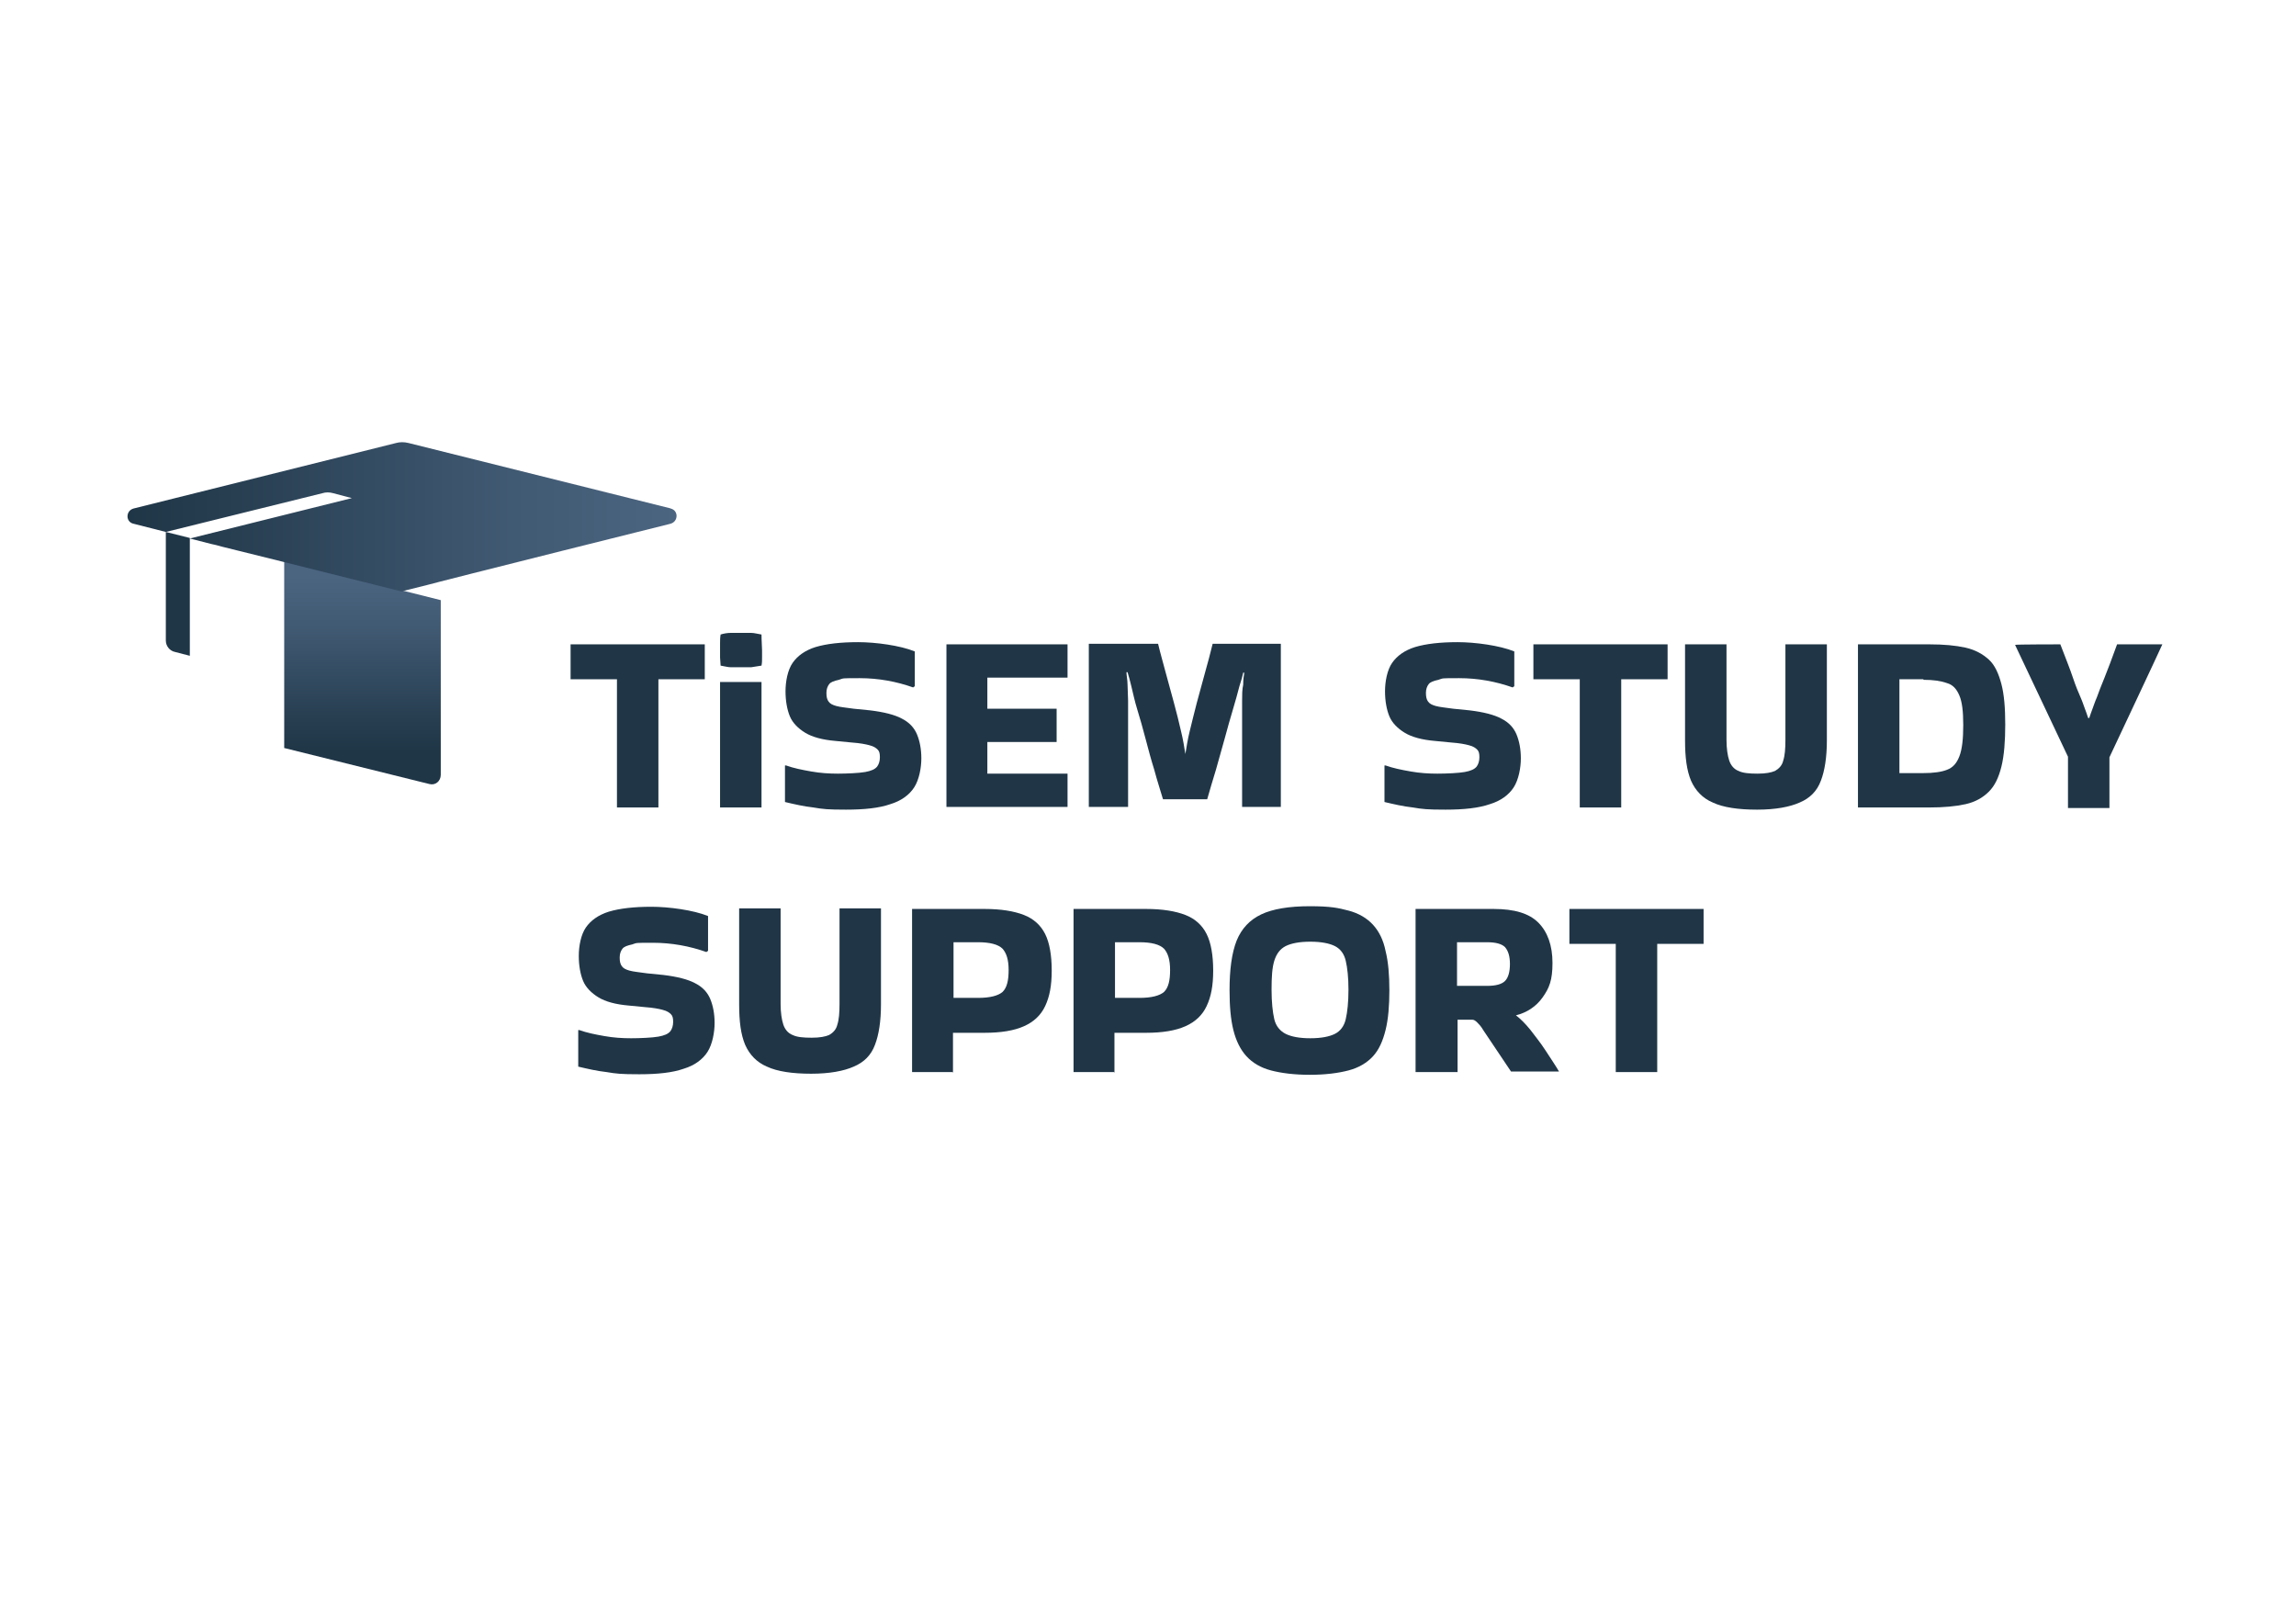 <?xml version="1.0" encoding="UTF-8"?>
<svg id="Laag_1" xmlns="http://www.w3.org/2000/svg" xmlns:xlink="http://www.w3.org/1999/xlink" version="1.1" viewBox="0 0 420.9 297.6">
  <!-- Generator: Adobe Illustrator 29.7.0, SVG Export Plug-In . SVG Version: 2.1.1 Build 138)  -->
  <defs>
    <style>
      .st0 {
        fill: url(#Naamloos_verloop_28);
      }

      .st1 {
        fill: #1f3647;
      }

      .st2 {
        fill: url(#Naamloos_verloop_281);
      }

      .st3 {
        fill: #203647;
      }
    </style>
    <linearGradient id="Naamloos_verloop_28" data-name="Naamloos verloop 28" x1="66.5" y1="137.7" x2="66.5" y2="105.5" gradientUnits="userSpaceOnUse">
      <stop offset="0" stop-color="#1f3647"/>
      <stop offset=".2" stop-color="#283f52"/>
      <stop offset=".7" stop-color="#415a73"/>
      <stop offset="1" stop-color="#4b6480"/>
    </linearGradient>
    <linearGradient id="Naamloos_verloop_281" data-name="Naamloos verloop 28" x1="23.4" y1="94.7" x2="124.1" y2="94.7" xlink:href="#Naamloos_verloop_28"/>
  </defs>
  <g>
    <path class="st3" d="M113.1,148v-23.5h-8.5v-6.4h24.6v6.4h-8.5v23.5h-7.6Z"/>
    <path class="st3" d="M139.6,116.4c0,1.1.1,2.1.1,2.8s0,.9,0,1.3c0,.5,0,1-.1,1.5-.7.1-1.3.2-1.9.3-.6,0-1.3,0-1.9,0s-1.2,0-1.8,0c-.6,0-1.2-.2-1.9-.3,0-.5-.1-1-.1-1.5,0-.5,0-.9,0-1.3s0-.9,0-1.3c0-.5,0-1,.1-1.6.6-.2,1.3-.3,1.9-.3.6,0,1.3,0,1.9,0s1.2,0,1.8,0c.6,0,1.2.2,1.9.3ZM139.6,148h-7.6v-23h7.6v23Z"/>
    <path class="st3" d="M144.1,140.3c1.4.5,2.9.8,4.6,1.1s3.3.4,4.9.4,3.9-.1,5-.3c1.1-.2,1.8-.5,2.2-1,.3-.4.5-1,.5-1.7s-.1-1.1-.4-1.4c-.3-.3-.7-.6-1.5-.8-.7-.2-1.8-.4-3.2-.5l-3.1-.3c-2.3-.2-4.2-.7-5.5-1.5-1.3-.8-2.3-1.8-2.8-3s-.8-2.8-.8-4.6.4-3.9,1.3-5.2c.9-1.3,2.3-2.3,4.2-2.9,2-.6,4.6-.9,7.8-.9s7.7.6,10.4,1.7v6.4c-.1,0-.3.2-.3.2-3.1-1.1-6.4-1.7-9.8-1.7s-2.9,0-3.8.3c-.9.2-1.5.4-1.8.8-.3.4-.5.9-.5,1.6s.1,1.2.4,1.6.7.6,1.4.8c.7.2,1.8.3,3.2.5l3,.3c2.5.3,4.5.8,5.8,1.5,1.4.7,2.3,1.7,2.8,2.9.5,1.2.8,2.7.8,4.4s-.4,3.9-1.3,5.3-2.4,2.5-4.4,3.1c-2,.7-4.7,1-8.1,1s-4.2-.1-6-.4c-1.8-.2-3.5-.6-5.2-1v-6.7h.2Z"/>
    <path class="st3" d="M173.5,148v-29.9h22.2v6.1h-14.7v5.7h12.7v6.1h-12.7v5.8h14.7v6.1h-22.2Z"/>
    <path class="st3" d="M213.2,146.5c-.5-1.7-1.1-3.5-1.6-5.4-.6-1.9-1.1-3.8-1.6-5.7-.5-1.9-1-3.7-1.5-5.3s-.8-3.1-1.1-4.3c-.3-1.2-.5-2-.7-2.6h-.2c0,.6.2,1.4.2,2.3,0,.9.1,1.9.1,2.9,0,1,0,2,0,2.8v16.7h-7.2v-29.9h12.7c.4,1.7.9,3.4,1.4,5.3.5,1.8,1,3.7,1.5,5.5.5,1.8.9,3.5,1.3,5.2.4,1.6.6,3,.8,4.2h0c.2-1.2.4-2.6.8-4.2.4-1.6.8-3.3,1.3-5.2.5-1.8,1-3.7,1.5-5.5.5-1.8,1-3.6,1.4-5.3h12.5v29.9h-7.1v-16.7c0-.9,0-1.8,0-2.8,0-1,0-2,.2-2.9,0-.9.1-1.7.2-2.2h-.2c-.1.5-.3,1.3-.7,2.5-.3,1.2-.7,2.6-1.2,4.3s-1,3.4-1.5,5.3-1.1,3.8-1.6,5.7c-.6,1.9-1.1,3.7-1.6,5.4h-8.1Z"/>
    <path class="st3" d="M254,140.3c1.4.5,2.9.8,4.6,1.1s3.3.4,4.9.4,3.9-.1,5-.3c1.1-.2,1.8-.5,2.2-1,.3-.4.5-1,.5-1.7s-.1-1.1-.4-1.4c-.3-.3-.7-.6-1.5-.8-.7-.2-1.8-.4-3.2-.5l-3.1-.3c-2.3-.2-4.2-.7-5.5-1.5-1.3-.8-2.3-1.8-2.8-3s-.8-2.8-.8-4.6.4-3.9,1.3-5.2c.9-1.3,2.3-2.3,4.2-2.9,2-.6,4.6-.9,7.8-.9s7.7.6,10.4,1.7v6.4c-.1,0-.3.2-.3.2-3.1-1.1-6.4-1.7-9.8-1.7s-2.9,0-3.8.3c-.9.2-1.5.4-1.8.8-.3.4-.5.9-.5,1.6s.1,1.2.4,1.6.7.6,1.4.8c.7.2,1.8.3,3.2.5l3,.3c2.5.3,4.5.8,5.8,1.5,1.4.7,2.3,1.7,2.8,2.9.5,1.2.8,2.7.8,4.4s-.4,3.9-1.3,5.3-2.4,2.5-4.4,3.1c-2,.7-4.7,1-8.1,1s-4.2-.1-6-.4c-1.8-.2-3.5-.6-5.2-1v-6.7h.2Z"/>
    <path class="st3" d="M289.6,148v-23.5h-8.5v-6.4h24.6v6.4h-8.5v23.5h-7.6Z"/>
    <path class="st3" d="M334.9,118.1v17.6c0,3.1-.4,5.6-1.1,7.4-.7,1.9-2,3.2-3.9,4-1.8.8-4.4,1.3-7.8,1.3s-6.2-.4-8.1-1.3c-1.9-.8-3.2-2.2-4-4-.8-1.9-1.1-4.3-1.1-7.4v-17.6h7.6v17.5c0,1.6.2,2.9.5,3.8.3.9.9,1.6,1.7,1.9.8.4,2,.5,3.5.5s2.5-.2,3.2-.5c.7-.4,1.3-1,1.5-1.9.3-.9.4-2.2.4-3.8v-17.5h7.6Z"/>
    <path class="st3" d="M340.6,148v-29.9h13.1c2.6,0,4.8.2,6.6.6,1.8.4,3.2,1.2,4.3,2.2s1.8,2.6,2.3,4.5c.5,1.9.7,4.4.7,7.4s-.2,5.7-.7,7.7-1.2,3.5-2.3,4.6c-1.1,1.1-2.5,1.9-4.3,2.3s-4,.6-6.6.6h-13.1ZM352.6,124.5h-4.4v17.2h4.4c1.8,0,3.3-.2,4.3-.6,1.1-.4,1.8-1.2,2.3-2.5s.7-3.2.7-5.7-.2-4.2-.7-5.4-1.2-2-2.3-2.3c-1.1-.4-2.5-.6-4.3-.6Z"/>
    <path class="st3" d="M379.1,148v-9.3l-9.7-20.5h0c0-.1,8.3-.1,8.3-.1,1,2.6,1.8,4.6,2.3,6.1s1,2.7,1.4,3.6.6,1.6.8,2.1c.2.5.4,1.1.6,1.7h.2c.2-.6.4-1.2.6-1.7s.4-1.2.8-2.1c.3-.9.8-2.1,1.4-3.6s1.4-3.6,2.3-6.1h8.3c0,.1-9.7,20.7-9.7,20.7v9.3h-7.6Z"/>
    <path class="st3" d="M106.2,188.8c1.4.5,2.9.8,4.6,1.1s3.3.4,4.9.4,3.9-.1,5-.3c1.1-.2,1.8-.5,2.2-1,.3-.4.5-1,.5-1.7s-.1-1.1-.4-1.4c-.3-.3-.7-.6-1.5-.8-.7-.2-1.8-.4-3.2-.5l-3.1-.3c-2.3-.2-4.2-.7-5.5-1.5-1.3-.8-2.3-1.8-2.8-3s-.8-2.8-.8-4.6.4-3.9,1.3-5.2c.9-1.3,2.3-2.3,4.2-2.9,2-.6,4.6-.9,7.8-.9s7.7.6,10.4,1.7v6.4c-.1,0-.3.2-.3.2-3.1-1.1-6.4-1.7-9.8-1.7s-2.9,0-3.8.3c-.9.2-1.5.4-1.8.8-.3.4-.5.9-.5,1.6s.1,1.2.4,1.6.7.6,1.4.8c.7.2,1.8.3,3.2.5l3,.3c2.5.3,4.5.8,5.8,1.5,1.4.7,2.3,1.7,2.8,2.9.5,1.2.8,2.7.8,4.4s-.4,3.9-1.3,5.3-2.4,2.5-4.4,3.1c-2,.7-4.7,1-8.1,1s-4.2-.1-6-.4c-1.8-.2-3.5-.6-5.2-1v-6.7h.2Z"/>
    <path class="st3" d="M161.5,166.5v17.6c0,3.1-.4,5.6-1.1,7.4-.7,1.9-2,3.2-3.9,4-1.8.8-4.4,1.3-7.8,1.3s-6.2-.4-8.1-1.3c-1.9-.8-3.2-2.2-4-4-.8-1.9-1.1-4.3-1.1-7.4v-17.6h7.6v17.5c0,1.6.2,2.9.5,3.8.3.9.9,1.6,1.7,1.9.8.4,2,.5,3.5.5s2.5-.2,3.2-.5c.7-.4,1.3-1,1.5-1.9.3-.9.4-2.2.4-3.8v-17.5h7.6Z"/>
    <path class="st3" d="M174.8,196.5h-7.6v-29.9h13.3c3,0,5.4.4,7.2,1.1,1.8.7,3.1,1.9,3.9,3.5.8,1.6,1.2,3.9,1.2,6.7s-.4,4.8-1.2,6.5c-.8,1.7-2.1,2.9-3.9,3.7-1.8.8-4.2,1.2-7.2,1.2h-5.8v7.3ZM179.3,172.7h-4.5v10.2h4.5c2.2,0,3.7-.4,4.5-1.1.8-.8,1.1-2.1,1.1-4s-.4-3.1-1.1-3.9c-.8-.8-2.3-1.2-4.5-1.2Z"/>
    <path class="st3" d="M204.4,196.5h-7.6v-29.9h13.3c3,0,5.4.4,7.2,1.1,1.8.7,3.1,1.9,3.9,3.5.8,1.6,1.2,3.9,1.2,6.7s-.4,4.8-1.2,6.5c-.8,1.7-2.1,2.9-3.9,3.7-1.8.8-4.2,1.2-7.2,1.2h-5.8v7.3ZM208.9,172.7h-4.5v10.2h4.5c2.2,0,3.7-.4,4.5-1.1.8-.8,1.1-2.1,1.1-4s-.4-3.1-1.1-3.9c-.8-.8-2.3-1.2-4.5-1.2Z"/>
    <path class="st3" d="M225.4,181.5c0-3.8.4-6.8,1.3-9.1.9-2.2,2.4-3.8,4.5-4.8,2.1-1,5.1-1.5,8.9-1.5s5.2.3,7.1.8c1.9.5,3.4,1.4,4.5,2.6,1.1,1.2,1.9,2.8,2.3,4.8.5,2,.7,4.4.7,7.2s-.2,5.3-.7,7.3c-.5,2-1.2,3.6-2.3,4.8-1.1,1.2-2.6,2.1-4.5,2.6-1.9.5-4.3.8-7.1.8s-5.2-.3-7.1-.8c-1.9-.5-3.4-1.4-4.5-2.6-1.1-1.2-1.9-2.8-2.4-4.8s-.7-4.4-.7-7.3ZM240.2,190.3c2,0,3.5-.3,4.5-.8,1-.5,1.7-1.4,2-2.7s.5-3.1.5-5.4-.2-4-.5-5.3c-.3-1.3-1-2.2-2-2.7-1-.5-2.5-.8-4.5-.8s-3.5.3-4.5.8c-1,.5-1.7,1.4-2.1,2.7-.4,1.3-.5,3-.5,5.3s.2,4.1.5,5.4,1.1,2.2,2.1,2.7c1,.5,2.5.8,4.5.8Z"/>
    <path class="st3" d="M267.1,196.5h-7.6v-29.9h14.3c3.8,0,6.5.8,8.2,2.5,1.7,1.7,2.6,4.2,2.6,7.4s-.6,4.6-1.8,6.3-2.9,2.8-4.9,3.3h0c.8.6,1.7,1.5,2.6,2.6.9,1.2,1.9,2.4,2.8,3.8s1.8,2.7,2.5,3.9h0s-8.8,0-8.8,0l-5.1-7.6c-.4-.7-.8-1.1-1.1-1.4-.3-.3-.6-.5-.9-.5-.4,0-.9,0-1.7,0h-1v9.6ZM272.6,172.7h-5.5v8h5.5c1.6,0,2.7-.3,3.3-.9.6-.6.9-1.7.9-3.1s-.3-2.4-.9-3.1c-.6-.6-1.7-.9-3.3-.9Z"/>
    <path class="st3" d="M296.2,196.5v-23.5h-8.5v-6.4h24.6v6.4h-8.5v23.5h-7.6Z"/>
  </g>
  <path class="st0" d="M52.1,102.9v34.2l26.6,6.6c1.1.3,2.1-.5,2.1-1.7v-32l-28.7-7.2Z"/>
  <path class="st2" d="M123,93.2l-48.1-12c-.8-.2-1.6-.2-2.3,0l-48.1,12c-1.5.4-1.5,2.5,0,2.8l5.9,1.5h0s28.7-7.1,28.7-7.1c.6-.2,1.3-.2,2,0l3.4.9-29.7,7.4h0s3.9,1,3.9,1l.9.2h0s1.1.3,1.1.3l11.3,2.8,21.6,5.4,4.8-1.2,2.3-.6,5.9-1.5,16.7-4.2,19.6-4.9c1.5-.4,1.5-2.5,0-2.8Z"/>
  <path class="st1" d="M34.8,98.6v21.6s-2.7-.7-2.7-.7c-1-.2-1.7-1.1-1.7-2.1v-19.9s4.4,1.1,4.4,1.1Z"/>
</svg>